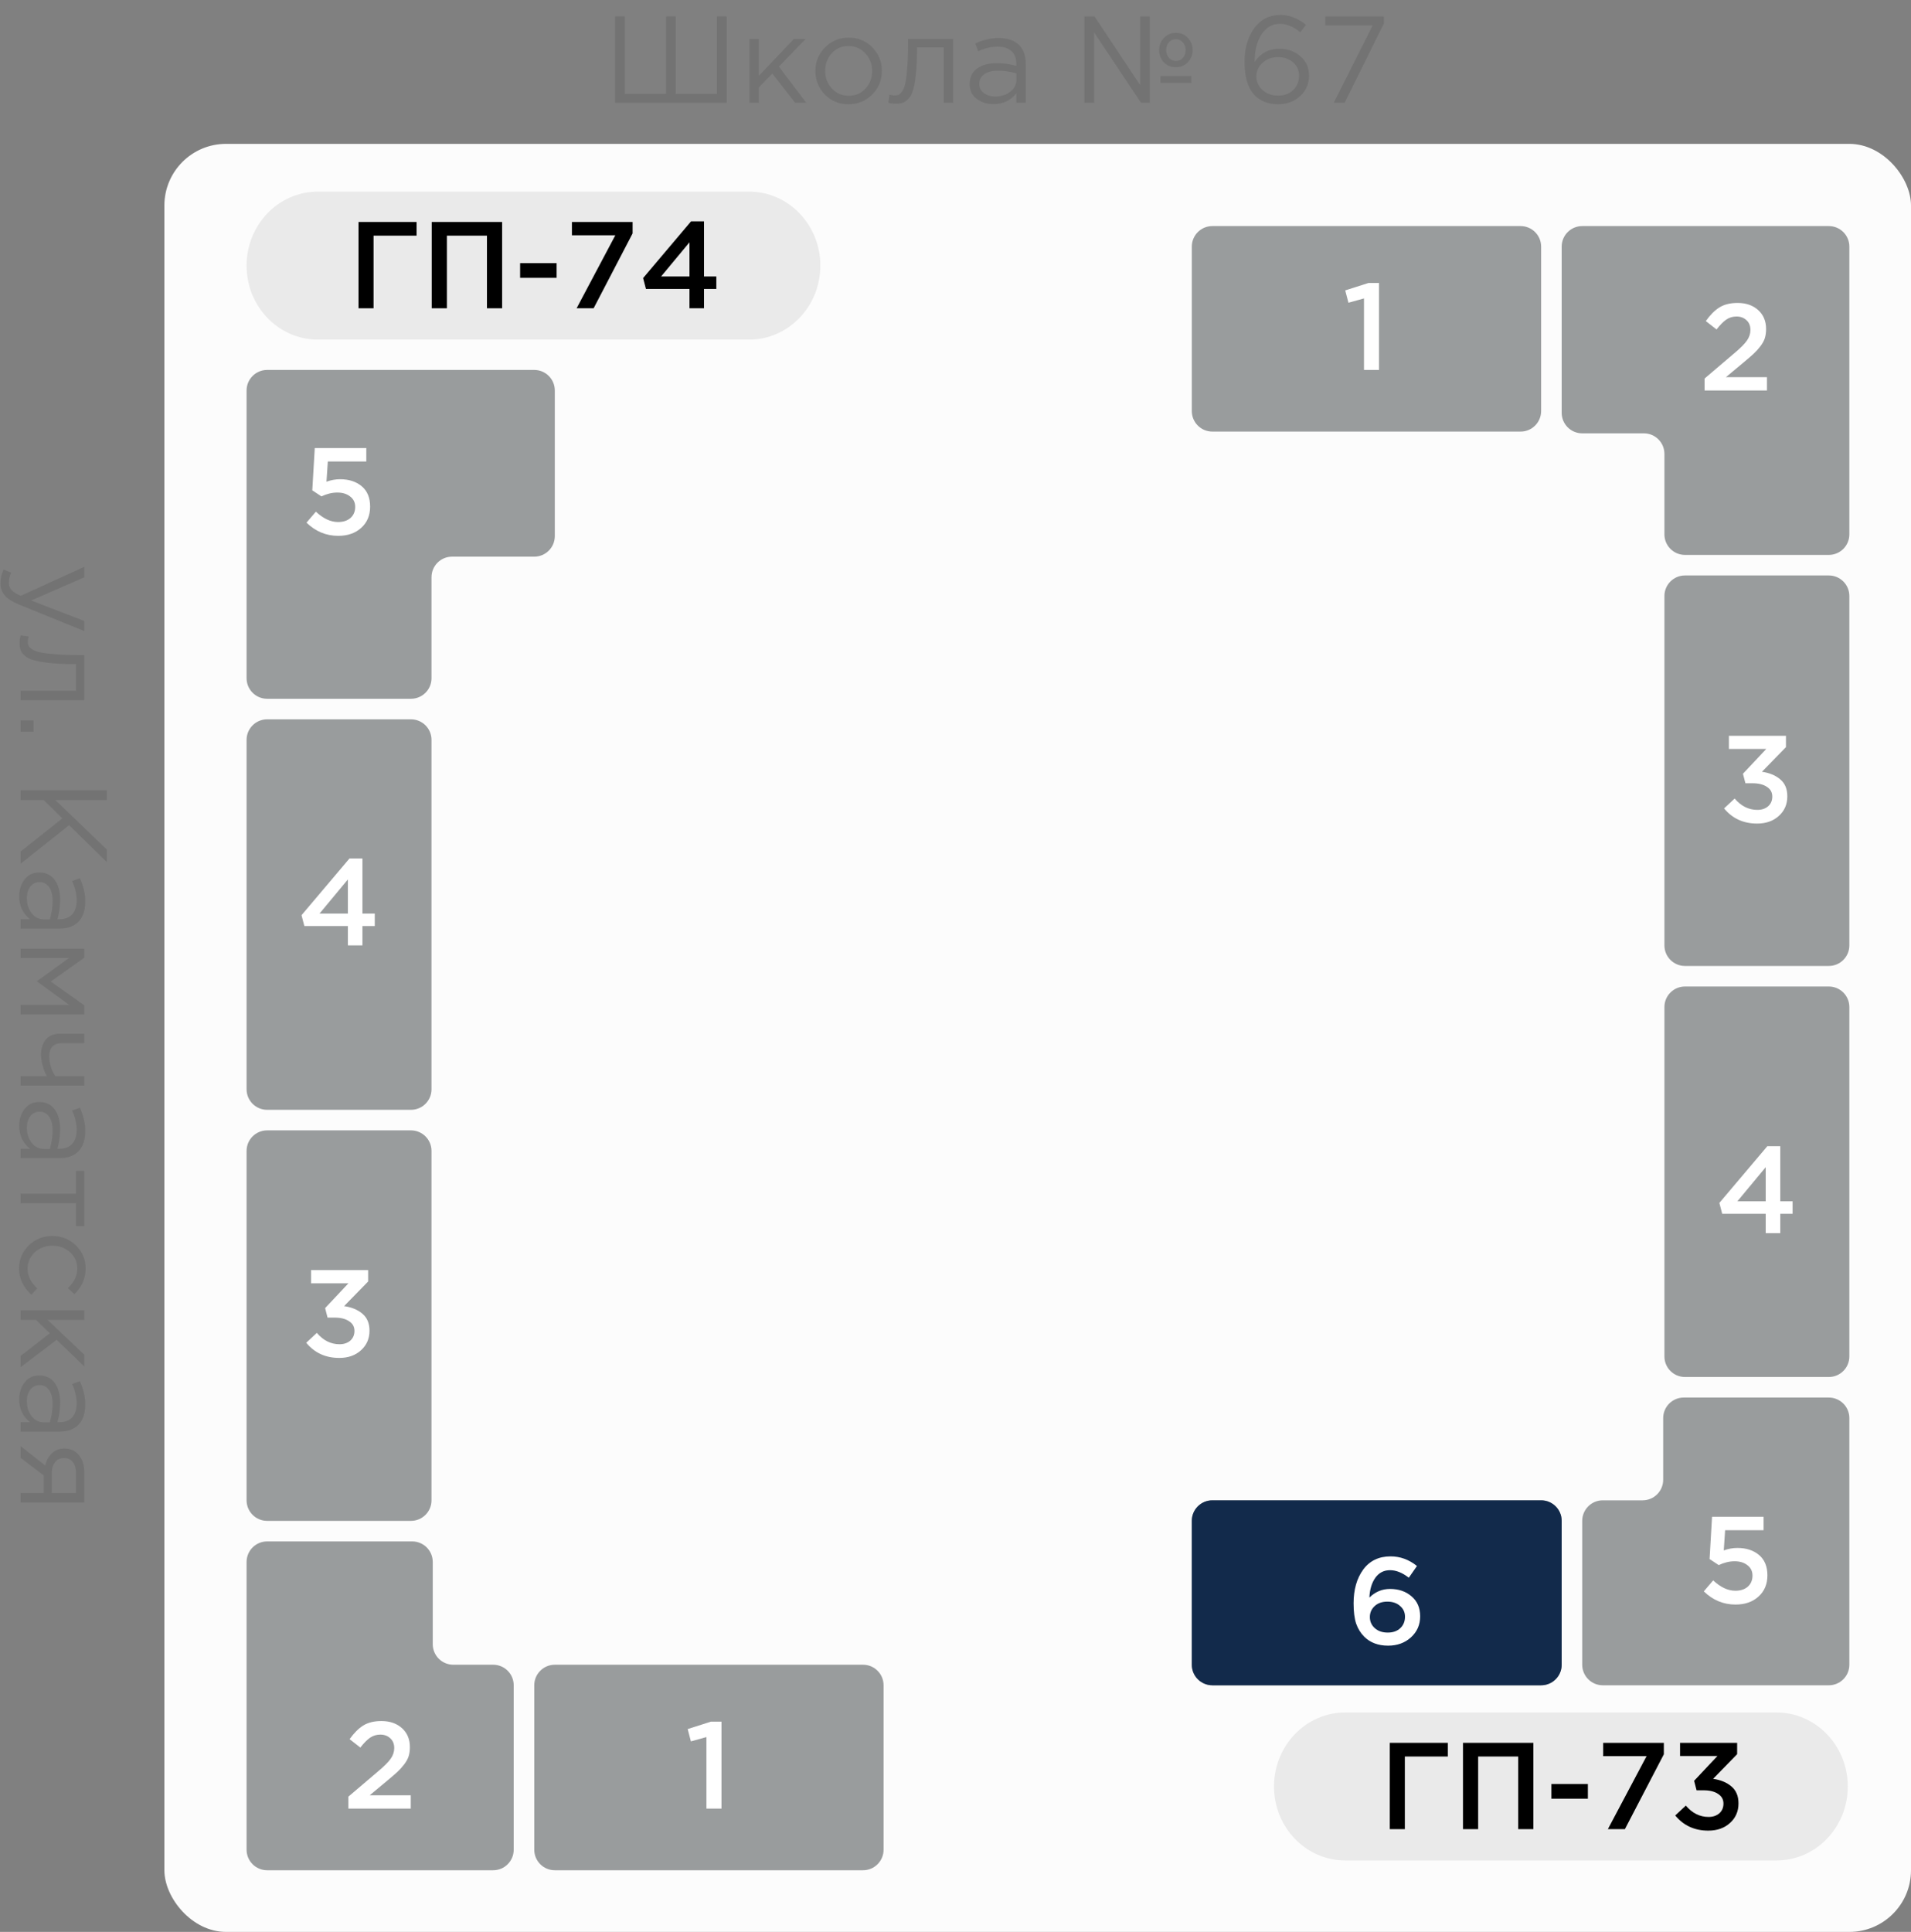 <svg width="93" height="94" viewBox="0 0 93 94" fill="none" xmlns="http://www.w3.org/2000/svg">
<rect x="0" y="0" width="93" height="94" fill="#808080" stroke="none"/>
<g clip-path="url(#clip0_9282_31013)">
<rect x="8" y="7" width="85" height="87" rx="3" fill="#FCFCFC"/>
<path d="M13 54L20 54C20.552 54 21 53.552 21 53L21 36C21 35.448 20.552 35 20 35L13 35C12.448 35 12 35.448 12 36L12 53C12 53.552 12.448 54 13 54Z" fill="#999C9D"/>
<path d="M13 74L20 74C20.552 74 21 73.552 21 73L21 56C21 55.448 20.552 55 20 55L13 55C12.448 55 12 55.448 12 56L12 73C12 73.552 12.448 74 13 74Z" fill="#999C9D"/>
<path d="M27 91L42 91C42.552 91 43 90.552 43 90L43 82C43 81.448 42.552 81 42 81L27 81C26.448 81 26 81.448 26 82L26 90C26 90.552 26.448 91 27 91Z" fill="#999C9D"/>
<path d="M13 18C12.448 18 12 18.448 12 19L12 28.085L12 33C12 33.552 12.448 34 13 34L20 34C20.552 34 21 33.552 21 33L21 28.085C21 27.532 21.448 27.085 22 27.085L26 27.085C26.552 27.085 27 26.637 27 26.085L27 19C27 18.448 26.552 18 26 18L17.774 18L13 18Z" fill="#999C9D"/>
<path d="M13 91C12.448 91 12 90.552 12 90L12 80.915L12 76C12 75.448 12.448 75 13 75L20.06 75C20.612 75 21.06 75.448 21.06 76L21.06 80C21.06 80.552 21.508 81 22.06 81L24 81C24.552 81 25 81.448 25 82L25 90C25 90.552 24.552 91 24 91L17.774 91L13 91Z" fill="#999C9D"/>
<path d="M89 47L82 47C81.448 47 81 46.552 81 46L81 29C81 28.448 81.448 28 82 28L89 28C89.552 28 90 28.448 90 29L90 46C90 46.552 89.552 47 89 47Z" fill="#999C9D"/>
<path d="M89 67L82 67C81.448 67 81 66.552 81 66L81 49C81 48.448 81.448 48 82 48L89 48C89.552 48 90 48.448 90 49L90 66C90 66.552 89.552 67 89 67Z" fill="#999C9D"/>
<path d="M75 82L59 82C58.448 82 58 81.552 58 81L58 74C58 73.448 58.448 73 59 73L75 73C75.552 73 76 73.448 76 74L76 81C76 81.552 75.552 82 75 82Z" fill="#999C9D"/>
<path d="M75 82L59 82C58.448 82 58 81.552 58 81L58 74C58 73.448 58.448 73 59 73L75 73C75.552 73 76 73.448 76 74L76 81C76 81.552 75.552 82 75 82Z" fill="#122A4B"/>
<path d="M74 21L59 21C58.448 21 58 20.552 58 20L58 12C58 11.448 58.448 11 59 11L74 11C74.552 11 75 11.448 75 12L75 20C75 20.552 74.552 21 74 21Z" fill="#999C9D"/>
<path d="M89 11C89.552 11 90 11.448 90 12L90 19.085L90 26C90 26.552 89.552 27 89 27L82 27C81.448 27 81 26.552 81 26L81 22.085C81 21.532 80.552 21.085 80 21.085L77 21.085C76.448 21.085 76 20.637 76 20.085L76 12C76 11.448 76.448 11 77 11L84.226 11L89 11Z" fill="#999C9D"/>
<path d="M89 82C89.552 82 90 81.552 90 81L90 71.915L90 69C90 68.448 89.552 68 89 68L81.94 68C81.388 68 80.94 68.448 80.94 69L80.94 72C80.94 72.552 80.492 73 79.94 73L78 73C77.448 73 77 73.448 77 74L77 81C77 81.552 77.448 82 78 82L84.226 82L89 82Z" fill="#999C9D"/>
<path d="M12 12.924C12 10.936 13.552 9.324 15.467 9.324L36.456 9.324C38.371 9.324 39.923 10.936 39.923 12.924V12.924C39.923 14.912 38.371 16.524 36.456 16.524H15.467C13.552 16.524 12 14.912 12 12.924V12.924Z" fill="#EAEAEA"/>
<path d="M62 86.924C62 84.936 63.552 83.324 65.467 83.324H86.457C88.371 83.324 89.923 84.936 89.923 86.924V86.924C89.923 88.912 88.371 90.524 86.457 90.524H65.467C63.552 90.524 62 88.912 62 86.924V86.924Z" fill="#EAEAEA"/>
<path d="M33.553 15V14.058H31.435L31.297 13.53L33.631 10.77H34.261V13.452H34.861V14.058H34.261V15H33.553ZM32.173 13.452H33.553V11.79L32.173 13.452Z" fill="black"/>
<path d="M28.061 15L29.945 11.448H27.833V10.8H30.785V11.358L28.889 15H28.061Z" fill="black"/>
<path d="M25.312 13.518V12.804H27.088V13.518H25.312Z" fill="black"/>
<path d="M21.01 15V10.8H24.436V15H23.698V11.466H21.748V15H21.01Z" fill="black"/>
<path d="M17.447 15V10.8H20.273V11.466H18.179V15H17.447Z" fill="black"/>
<path d="M83.135 89.072C82.467 89.072 81.931 88.826 81.527 88.334L82.043 87.854C82.355 88.222 82.723 88.406 83.147 88.406C83.359 88.406 83.533 88.348 83.669 88.232C83.805 88.112 83.873 87.954 83.873 87.758C83.873 87.554 83.785 87.396 83.609 87.284C83.437 87.168 83.203 87.11 82.907 87.11H82.565L82.445 86.648L83.579 85.442H81.761V84.8H84.539V85.352L83.369 86.552C83.737 86.604 84.035 86.728 84.263 86.924C84.491 87.116 84.605 87.39 84.605 87.746C84.605 88.134 84.467 88.452 84.191 88.7C83.919 88.948 83.567 89.072 83.135 89.072Z" fill="black"/>
<path d="M78.248 89L80.132 85.448H78.02V84.8H80.972V85.358L79.076 89H78.248Z" fill="black"/>
<path d="M75.499 87.518V86.804H77.275V87.518H75.499Z" fill="black"/>
<path d="M71.197 89V84.8H74.623V89H73.885V85.466H71.935V89H71.197Z" fill="black"/>
<path d="M67.635 89V84.8H70.461V85.466H68.367V89H67.635Z" fill="black"/>
<path d="M64.908 5L66.804 1.232H64.494V0.8H67.344V1.154L65.436 5H64.908Z" fill="#737373"/>
<path d="M62.199 5.072C61.695 5.072 61.297 4.906 61.005 4.574C60.713 4.242 60.567 3.72 60.567 3.008C60.567 2.352 60.723 1.808 61.035 1.376C61.351 0.944 61.777 0.728 62.313 0.728C62.749 0.728 63.163 0.888 63.555 1.208L63.279 1.574C62.951 1.298 62.621 1.16 62.289 1.16C61.917 1.16 61.619 1.33 61.395 1.67C61.171 2.01 61.059 2.452 61.059 2.996V3.014C61.351 2.586 61.749 2.372 62.253 2.372C62.657 2.372 62.999 2.492 63.279 2.732C63.563 2.972 63.705 3.286 63.705 3.674C63.705 4.078 63.561 4.412 63.273 4.676C62.985 4.94 62.627 5.072 62.199 5.072ZM62.205 4.652C62.509 4.652 62.753 4.56 62.937 4.376C63.125 4.192 63.219 3.96 63.219 3.68C63.219 3.42 63.123 3.206 62.931 3.038C62.739 2.866 62.493 2.78 62.193 2.78C61.889 2.78 61.637 2.874 61.437 3.062C61.241 3.246 61.143 3.462 61.143 3.71C61.143 3.978 61.243 4.202 61.443 4.382C61.643 4.562 61.897 4.652 62.205 4.652Z" fill="#737373"/>
<path d="M52.774 5V0.8H53.266L55.486 4.142V0.8H55.954V5H55.528L53.248 1.58V5H52.774ZM56.47 4.034V3.698H57.976V4.034H56.47ZM57.226 3.272C56.99 3.272 56.794 3.192 56.638 3.032C56.486 2.868 56.41 2.67 56.41 2.438C56.41 2.206 56.488 2.008 56.644 1.844C56.8 1.68 56.996 1.598 57.232 1.598C57.464 1.598 57.656 1.68 57.808 1.844C57.964 2.004 58.042 2.2 58.042 2.432C58.042 2.664 57.964 2.862 57.808 3.026C57.652 3.19 57.458 3.272 57.226 3.272ZM57.232 2.966C57.372 2.966 57.484 2.916 57.568 2.816C57.656 2.712 57.7 2.584 57.7 2.432C57.7 2.284 57.654 2.16 57.562 2.06C57.474 1.956 57.362 1.904 57.226 1.904C57.086 1.904 56.972 1.956 56.884 2.06C56.796 2.16 56.752 2.286 56.752 2.438C56.752 2.586 56.798 2.712 56.89 2.816C56.982 2.916 57.096 2.966 57.232 2.966Z" fill="#737373"/>
<path d="M48.346 5.066C48.03 5.066 47.758 4.98 47.53 4.808C47.302 4.636 47.188 4.396 47.188 4.088C47.188 3.764 47.308 3.514 47.548 3.338C47.788 3.162 48.11 3.074 48.514 3.074C48.834 3.074 49.15 3.118 49.462 3.206V3.11C49.462 2.838 49.382 2.63 49.222 2.486C49.062 2.342 48.836 2.27 48.544 2.27C48.24 2.27 47.926 2.344 47.602 2.492L47.464 2.114C47.848 1.938 48.224 1.85 48.592 1.85C49.032 1.85 49.366 1.964 49.594 2.192C49.81 2.408 49.918 2.712 49.918 3.104V5H49.462V4.538C49.186 4.89 48.814 5.066 48.346 5.066ZM48.436 4.694C48.724 4.694 48.968 4.616 49.168 4.46C49.368 4.304 49.468 4.104 49.468 3.86V3.572C49.164 3.484 48.862 3.44 48.562 3.44C48.278 3.44 48.056 3.498 47.896 3.614C47.736 3.726 47.656 3.88 47.656 4.076C47.656 4.264 47.73 4.414 47.878 4.526C48.03 4.638 48.216 4.694 48.436 4.694Z" fill="#737373"/>
<path d="M43.604 5.048C43.484 5.048 43.36 5.032 43.232 5L43.286 4.604C43.378 4.632 43.452 4.646 43.508 4.646C43.596 4.646 43.668 4.636 43.724 4.616C43.78 4.592 43.84 4.534 43.904 4.442C43.972 4.346 44.024 4.212 44.06 4.04C44.096 3.868 44.126 3.624 44.15 3.308C44.178 2.992 44.192 2.608 44.192 2.156V1.898H46.388V5H45.926V2.306H44.63V2.378C44.63 2.85 44.612 3.252 44.576 3.584C44.54 3.916 44.494 4.176 44.438 4.364C44.386 4.552 44.312 4.698 44.216 4.802C44.12 4.906 44.026 4.972 43.934 5C43.846 5.032 43.736 5.048 43.604 5.048Z" fill="#737373"/>
<path d="M42.449 4.598C42.137 4.914 41.751 5.072 41.291 5.072C40.831 5.072 40.447 4.914 40.139 4.598C39.835 4.282 39.683 3.9 39.683 3.452C39.683 3.008 39.837 2.628 40.145 2.312C40.457 1.992 40.843 1.832 41.303 1.832C41.763 1.832 42.147 1.99 42.455 2.306C42.763 2.622 42.917 3.004 42.917 3.452C42.917 3.896 42.761 4.278 42.449 4.598ZM41.303 4.658C41.635 4.658 41.907 4.542 42.119 4.31C42.335 4.078 42.443 3.792 42.443 3.452C42.443 3.116 42.331 2.83 42.107 2.594C41.887 2.358 41.615 2.24 41.291 2.24C40.959 2.24 40.687 2.358 40.475 2.594C40.263 2.826 40.157 3.112 40.157 3.452C40.157 3.788 40.267 4.074 40.487 4.31C40.707 4.542 40.979 4.658 41.303 4.658Z" fill="#737373"/>
<path d="M36.471 5V1.898H36.933V3.686L38.631 1.898H39.201L37.905 3.242L39.237 5H38.691L37.587 3.578L36.933 4.25V5H36.471Z" fill="#737373"/>
<path d="M29.934 5V0.8H30.408V4.568H32.412V0.8H32.886V4.568H34.89V0.8H35.364V5H29.934Z" fill="#737373"/>
<path d="M1 70.36L2.2 71.308C2.256 71.064 2.366 70.864 2.53 70.708C2.694 70.556 2.896 70.48 3.136 70.48C3.424 70.48 3.656 70.584 3.832 70.792C4.012 71 4.102 71.286 4.102 71.65V73.108H1V72.646H2.128V71.788C2.08 71.752 1.916 71.628 1.636 71.416C1.356 71.204 1.144 71.042 1 70.93V70.36ZM2.518 71.686V72.646H3.694V71.674C3.694 71.446 3.642 71.266 3.538 71.134C3.438 71.006 3.298 70.942 3.118 70.942C2.934 70.942 2.788 71.01 2.68 71.146C2.572 71.286 2.518 71.466 2.518 71.686Z" fill="#737373"/>
<path d="M0.934 68.085C0.934 67.769 1.02 67.498 1.192 67.269C1.364 67.041 1.604 66.927 1.912 66.927C2.236 66.927 2.486 67.047 2.662 67.287C2.838 67.528 2.926 67.85 2.926 68.254C2.926 68.573 2.882 68.889 2.794 69.201H2.89C3.162 69.201 3.37 69.121 3.514 68.962C3.658 68.802 3.73 68.576 3.73 68.284C3.73 67.98 3.656 67.665 3.508 67.341L3.886 67.204C4.062 67.588 4.15 67.963 4.15 68.332C4.15 68.772 4.036 69.106 3.808 69.334C3.592 69.549 3.288 69.657 2.896 69.657H1V69.201H1.462C1.11 68.925 0.934 68.553 0.934 68.085ZM1.306 68.175C1.306 68.463 1.384 68.707 1.54 68.907C1.696 69.108 1.896 69.207 2.14 69.207H2.428C2.516 68.903 2.56 68.602 2.56 68.302C2.56 68.017 2.502 67.796 2.386 67.635C2.274 67.475 2.12 67.395 1.924 67.395C1.736 67.395 1.586 67.469 1.474 67.618C1.362 67.769 1.306 67.956 1.306 68.175Z" fill="#737373"/>
<path d="M1 63.757H4.102V64.219H2.314L4.102 65.917V66.487L2.758 65.191L1 66.523V65.977L2.422 64.873L1.75 64.219H1V63.757Z" fill="#737373"/>
<path d="M0.928 61.727C0.928 61.279 1.086 60.901 1.402 60.593C1.722 60.289 2.104 60.138 2.548 60.138C2.992 60.138 3.372 60.289 3.688 60.593C4.008 60.901 4.168 61.279 4.168 61.727C4.168 62.208 3.984 62.621 3.616 62.969L3.304 62.675C3.608 62.388 3.76 62.069 3.76 61.721C3.76 61.41 3.642 61.145 3.406 60.929C3.174 60.718 2.888 60.611 2.548 60.611C2.212 60.611 1.926 60.719 1.69 60.935C1.458 61.156 1.342 61.428 1.342 61.752C1.342 62.084 1.498 62.395 1.81 62.688L1.528 62.993C1.128 62.633 0.928 62.212 0.928 61.727Z" fill="#737373"/>
<path d="M1 58.08H3.694V56.969H4.102V59.657H3.694V58.547H1V58.08Z" fill="#737373"/>
<path d="M0.934 54.779C0.934 54.463 1.02 54.191 1.192 53.963C1.364 53.735 1.604 53.621 1.912 53.621C2.236 53.621 2.486 53.741 2.662 53.981C2.838 54.221 2.926 54.543 2.926 54.947C2.926 55.267 2.882 55.583 2.794 55.895H2.89C3.162 55.895 3.37 55.815 3.514 55.655C3.658 55.495 3.73 55.269 3.73 54.977C3.73 54.673 3.656 54.359 3.508 54.035L3.886 53.897C4.062 54.281 4.15 54.657 4.15 55.025C4.15 55.465 4.036 55.799 3.808 56.027C3.592 56.243 3.288 56.351 2.896 56.351H1V55.895H1.462C1.11 55.619 0.934 55.247 0.934 54.779ZM1.306 54.869C1.306 55.157 1.384 55.401 1.54 55.601C1.696 55.801 1.896 55.901 2.14 55.901H2.428C2.516 55.597 2.56 55.295 2.56 54.995C2.56 54.711 2.502 54.489 2.386 54.329C2.274 54.169 2.12 54.089 1.924 54.089C1.736 54.089 1.586 54.163 1.474 54.311C1.362 54.463 1.306 54.649 1.306 54.869Z" fill="#737373"/>
<path d="M1 52.36H2.278C2.206 52.236 2.14 52.074 2.08 51.874C2.024 51.674 1.996 51.49 1.996 51.322C1.996 51.01 2.076 50.76 2.236 50.572C2.396 50.388 2.626 50.296 2.926 50.296H4.102V50.758H2.992C2.808 50.758 2.662 50.812 2.554 50.92C2.45 51.032 2.398 51.186 2.398 51.382C2.398 51.75 2.496 52.076 2.692 52.36H4.102V52.822H1V52.36Z" fill="#737373"/>
<path d="M1 46.161H4.102V46.599L2.47 47.758L4.102 48.916V49.359H1V48.892H3.364L1.792 47.745L3.364 46.611H1V46.161Z" fill="#737373"/>
<path d="M0.934 43.611C0.934 43.295 1.02 43.023 1.192 42.795C1.364 42.567 1.604 42.453 1.912 42.453C2.236 42.453 2.486 42.573 2.662 42.813C2.838 43.053 2.926 43.375 2.926 43.779C2.926 44.099 2.882 44.415 2.794 44.727H2.89C3.162 44.727 3.37 44.647 3.514 44.487C3.658 44.327 3.73 44.101 3.73 43.809C3.73 43.505 3.656 43.191 3.508 42.867L3.886 42.729C4.062 43.113 4.15 43.489 4.15 43.857C4.15 44.297 4.036 44.631 3.808 44.859C3.592 45.075 3.288 45.183 2.896 45.183H1V44.727H1.462C1.11 44.451 0.934 44.079 0.934 43.611ZM1.306 43.701C1.306 43.989 1.384 44.233 1.54 44.433C1.696 44.633 1.896 44.733 2.14 44.733H2.428C2.516 44.429 2.56 44.127 2.56 43.827C2.56 43.543 2.502 43.321 2.386 43.161C2.274 43.001 2.12 42.921 1.924 42.921C1.736 42.921 1.586 42.995 1.474 43.143C1.362 43.295 1.306 43.481 1.306 43.701Z" fill="#737373"/>
<path d="M1 38.452H5.2V38.926H2.692L5.2 41.338V41.95L3.364 40.15L1 42.028V41.434L3.034 39.82L2.128 38.926H1V38.452Z" fill="#737373"/>
<path d="M1 35.051H1.63V35.603H1V35.051Z" fill="#737373"/>
<path d="M0.952 31.287C0.952 31.167 0.968 31.043 1 30.915L1.396 30.969C1.368 31.061 1.354 31.135 1.354 31.191C1.354 31.279 1.364 31.351 1.384 31.407C1.408 31.463 1.466 31.523 1.558 31.587C1.654 31.655 1.788 31.707 1.96 31.743C2.132 31.779 2.376 31.809 2.692 31.833C3.008 31.861 3.392 31.875 3.844 31.875H4.102V34.071H1V33.609H3.694V32.313H3.622C3.15 32.313 2.748 32.295 2.416 32.259C2.084 32.223 1.824 32.177 1.636 32.121C1.448 32.069 1.302 31.995 1.198 31.899C1.094 31.803 1.028 31.709 1 31.617C0.968 31.529 0.952 31.419 0.952 31.287Z" fill="#737373"/>
<path d="M0.022 28.372C0.022 28.148 0.074 27.928 0.178 27.712L0.544 27.868C0.468 28.016 0.43 28.178 0.43 28.354C0.43 28.494 0.474 28.612 0.562 28.708C0.646 28.804 0.796 28.898 1.012 28.99L4.102 27.58V28.09L1.516 29.218L4.102 30.214V30.706L0.898 29.404C0.582 29.272 0.358 29.126 0.226 28.966C0.09 28.806 0.022 28.608 0.022 28.372Z" fill="#737373"/>
<path d="M34.379 88V84.52L33.623 84.73L33.467 84.13L34.594 83.77H35.111V88H34.379Z" fill="white"/>
<path d="M16.954 88V87.418L18.4 86.188C18.696 85.94 18.9 85.736 19.012 85.576C19.128 85.412 19.186 85.238 19.186 85.054C19.186 84.854 19.122 84.696 18.994 84.58C18.866 84.46 18.704 84.4 18.508 84.4C18.324 84.4 18.158 84.45 18.01 84.55C17.866 84.65 17.708 84.81 17.536 85.03L17.014 84.622C17.23 84.318 17.452 84.096 17.68 83.956C17.912 83.812 18.206 83.74 18.562 83.74C18.974 83.74 19.308 83.856 19.564 84.088C19.82 84.32 19.948 84.626 19.948 85.006C19.948 85.17 19.928 85.318 19.888 85.45C19.848 85.578 19.776 85.71 19.672 85.846C19.572 85.978 19.462 86.1 19.342 86.212C19.226 86.32 19.064 86.46 18.856 86.632L17.992 87.352H19.99V88H16.954Z" fill="white"/>
<path d="M16.512 66.072C15.844 66.072 15.307 65.826 14.903 65.334L15.419 64.854C15.732 65.222 16.099 65.406 16.523 65.406C16.735 65.406 16.91 65.348 17.046 65.232C17.181 65.112 17.25 64.954 17.25 64.758C17.25 64.554 17.162 64.396 16.985 64.284C16.814 64.168 16.579 64.11 16.284 64.11H15.941L15.822 63.648L16.956 62.442H15.137V61.8H17.916V62.352L16.745 63.552C17.113 63.604 17.412 63.728 17.64 63.924C17.867 64.116 17.982 64.39 17.982 64.746C17.982 65.134 17.843 65.452 17.567 65.7C17.296 65.948 16.944 66.072 16.512 66.072Z" fill="white"/>
<path d="M16.93 46V45.058H14.812L14.674 44.53L17.008 41.77H17.638V44.452H18.238V45.058H17.638V46H16.93ZM15.55 44.452H16.93V42.79L15.55 44.452Z" fill="white"/>
<path d="M16.458 26.072C15.87 26.072 15.356 25.858 14.916 25.43L15.372 24.896C15.732 25.232 16.092 25.4 16.452 25.4C16.704 25.4 16.906 25.334 17.058 25.202C17.21 25.066 17.286 24.886 17.286 24.662C17.286 24.45 17.204 24.282 17.04 24.158C16.88 24.03 16.672 23.966 16.416 23.966C16.164 23.966 15.906 24.028 15.642 24.152L15.198 23.858L15.318 21.8H17.826V22.454H15.954L15.888 23.438C16.108 23.358 16.33 23.318 16.554 23.318C16.982 23.318 17.332 23.432 17.604 23.66C17.876 23.888 18.012 24.218 18.012 24.65C18.012 25.078 17.868 25.422 17.58 25.682C17.296 25.942 16.922 26.072 16.458 26.072Z" fill="white"/>
<path d="M66.379 18V14.52L65.623 14.73L65.466 14.13L66.594 13.77H67.111V18H66.379Z" fill="white"/>
<path d="M82.954 19V18.418L84.4 17.188C84.696 16.94 84.9 16.736 85.012 16.576C85.128 16.412 85.186 16.238 85.186 16.054C85.186 15.854 85.122 15.696 84.994 15.58C84.866 15.46 84.704 15.4 84.508 15.4C84.324 15.4 84.158 15.45 84.01 15.55C83.866 15.65 83.708 15.81 83.536 16.03L83.014 15.622C83.23 15.318 83.452 15.096 83.68 14.956C83.912 14.812 84.206 14.74 84.562 14.74C84.974 14.74 85.308 14.856 85.564 15.088C85.82 15.32 85.948 15.626 85.948 16.006C85.948 16.17 85.928 16.318 85.888 16.45C85.848 16.578 85.776 16.71 85.672 16.846C85.572 16.978 85.462 17.1 85.342 17.212C85.226 17.32 85.064 17.46 84.856 17.632L83.992 18.352H85.99V19H82.954Z" fill="white"/>
<path d="M85.511 40.072C84.844 40.072 84.308 39.826 83.903 39.334L84.419 38.854C84.731 39.222 85.1 39.406 85.523 39.406C85.736 39.406 85.909 39.348 86.046 39.232C86.181 39.112 86.249 38.954 86.249 38.758C86.249 38.554 86.162 38.396 85.986 38.284C85.814 38.168 85.579 38.11 85.284 38.11H84.942L84.822 37.648L85.956 36.442H84.138V35.8H86.915V36.352L85.746 37.552C86.114 37.604 86.412 37.728 86.639 37.924C86.868 38.116 86.981 38.39 86.981 38.746C86.981 39.134 86.844 39.452 86.567 39.7C86.296 39.948 85.944 40.072 85.511 40.072Z" fill="white"/>
<path d="M85.93 60V59.058H83.812L83.674 58.53L86.008 55.77H86.638V58.452H87.238V59.058H86.638V60H85.93ZM84.55 58.452H85.93V56.79L84.55 58.452Z" fill="white"/>
<path d="M84.458 78.072C83.87 78.072 83.356 77.858 82.916 77.43L83.372 76.896C83.732 77.232 84.092 77.4 84.452 77.4C84.704 77.4 84.906 77.334 85.058 77.202C85.21 77.066 85.286 76.886 85.286 76.662C85.286 76.45 85.204 76.282 85.04 76.158C84.88 76.03 84.672 75.966 84.416 75.966C84.164 75.966 83.906 76.028 83.642 76.152L83.198 75.858L83.318 73.8H85.826V74.454H83.954L83.888 75.438C84.108 75.358 84.33 75.318 84.554 75.318C84.982 75.318 85.332 75.432 85.604 75.66C85.876 75.888 86.012 76.218 86.012 76.65C86.012 77.078 85.868 77.422 85.58 77.682C85.296 77.942 84.922 78.072 84.458 78.072Z" fill="white"/>
<path d="M67.553 80.072C67.069 80.072 66.681 79.926 66.389 79.634C66.217 79.462 66.087 79.252 65.999 79.004C65.915 78.752 65.873 78.422 65.873 78.014C65.873 77.346 66.029 76.798 66.341 76.37C66.657 75.942 67.101 75.728 67.673 75.728C68.141 75.728 68.569 75.884 68.957 76.196L68.561 76.766C68.245 76.522 67.941 76.4 67.649 76.4C67.345 76.4 67.105 76.524 66.929 76.772C66.757 77.016 66.661 77.336 66.641 77.732C66.929 77.452 67.263 77.312 67.643 77.312C68.067 77.312 68.417 77.432 68.693 77.672C68.973 77.908 69.113 78.232 69.113 78.644C69.113 79.056 68.963 79.398 68.663 79.67C68.367 79.938 67.997 80.072 67.553 80.072ZM67.535 79.436C67.791 79.436 67.995 79.364 68.147 79.22C68.299 79.076 68.375 78.89 68.375 78.662C68.375 78.45 68.295 78.276 68.135 78.14C67.979 78 67.773 77.93 67.517 77.93C67.261 77.93 67.055 78.002 66.899 78.146C66.743 78.29 66.665 78.468 66.665 78.68C66.665 78.896 66.745 79.076 66.905 79.22C67.065 79.364 67.275 79.436 67.535 79.436Z" fill="white"/>
</g>
<defs>
<clipPath id="clip0_9282_31013">
<rect width="93" height="94" fill="white"/>
</clipPath>
</defs>
</svg>
